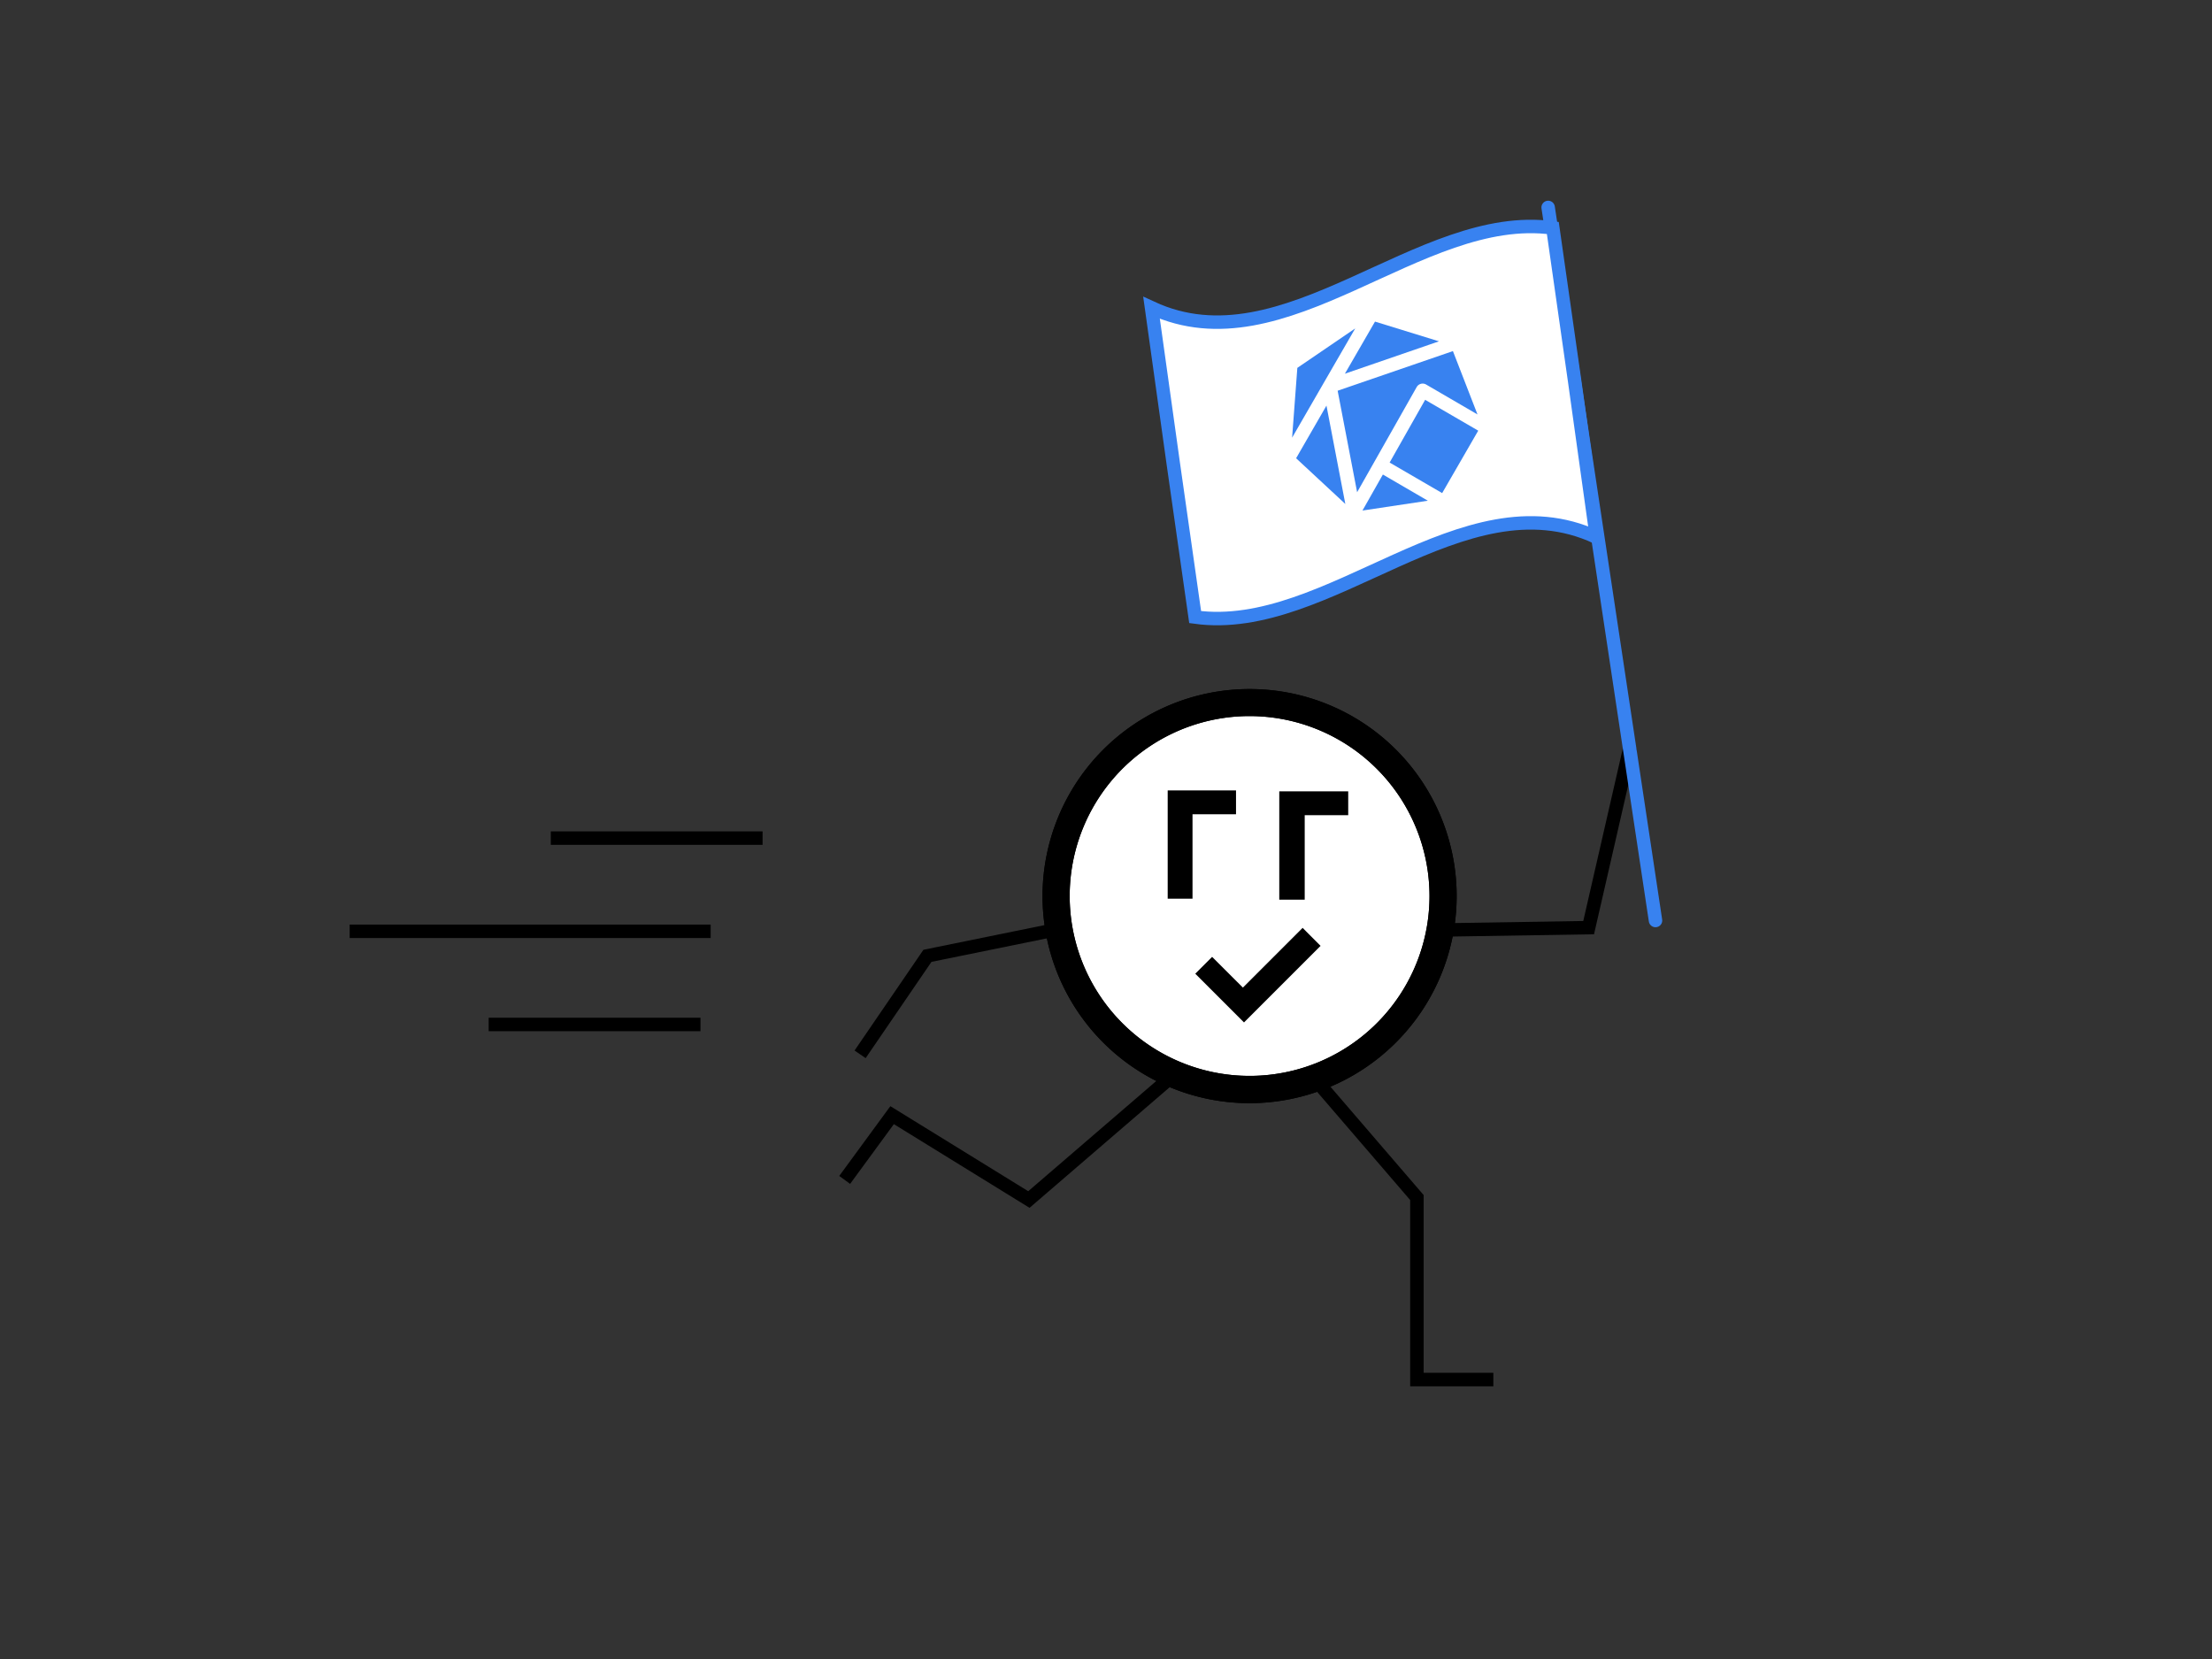 <?xml version="1.0" encoding="UTF-8"?> <svg xmlns="http://www.w3.org/2000/svg" id="Layer_1" data-name="Layer 1" viewBox="0 0 360 270"><rect x="0" y="0" width="360" height="270" fill="#333333" stroke="none"/><defs><style>.cls-1,.cls-2,.cls-5{fill:none;}.cls-2{stroke:#000;}.cls-2,.cls-4,.cls-5{stroke-miterlimit:10;stroke-width:2.19px;}.cls-3,.cls-4{fill:#fff;}.cls-4,.cls-5{stroke:#3882f0;stroke-linecap:round;}.cls-6{fill:#3882f0;}</style></defs><path class="cls-1" d="M257.71,110c0,.41.14.6.55.56"></path><polyline class="cls-2" points="209.68 170.58 230.6 194.9 230.6 224.52 243.04 224.52"></polyline><polyline class="cls-2" points="191.77 174.29 167.45 195.22 145.19 181.49 137.47 192.03"></polyline><polyline class="cls-2" points="265.27 121.65 258.55 150.97 234.81 151.35"></polyline><circle class="cls-3" cx="203.38" cy="146.32" r="31.48"></circle><path d="M203.37,116.54a29.28,29.28,0,1,0,29.28,29.27,29.3,29.3,0,0,0-29.28-29.27m0,63a33.7,33.7,0,1,1,33.7-33.7,33.73,33.73,0,0,1-33.7,33.7"></path><polygon points="190.04 128.64 190.04 146.26 194.08 146.26 194.08 132.52 201.16 132.52 201.16 128.64 190.04 128.64"></polygon><polygon points="208.2 128.79 208.2 146.42 212.34 146.42 212.34 132.67 219.42 132.67 219.42 128.79 208.2 128.79"></polygon><polygon points="202.46 166.4 214.92 153.94 212 151.01 202.28 160.73 197.27 155.73 194.53 158.47 202.46 166.4"></polygon><path d="M203.37,116.54a29.28,29.28,0,1,0,29.28,29.27,29.3,29.3,0,0,0-29.28-29.27m0,63a33.7,33.7,0,1,1,33.7-33.7,33.73,33.73,0,0,1-33.7,33.7"></path><polyline class="cls-2" points="139.98 171.59 150.94 155.56 171.6 151.35"></polyline><line class="cls-2" x1="115.66" y1="151.57" x2="56.91" y2="151.57"></line><line class="cls-2" x1="114" y1="166.73" x2="79.53" y2="166.73"></line><line class="cls-2" x1="124.11" y1="136.4" x2="89.64" y2="136.4"></line><line class="cls-4" x1="251.96" y1="33.76" x2="269.43" y2="149.81"></line><path class="cls-3" d="M259.82,87.43c-21.77-10.09-43.54,16-65.31,13q-3.54-24.6-7.1-50.33c21.77,10.09,43.54-16,65.31-13Q256.27,61.72,259.82,87.43Z"></path><path class="cls-5" d="M259.82,87.43c-21.77-10.09-43.54,16-65.31,13q-3.54-24.6-7.1-50.33c21.77,10.09,43.54-16,65.31-13Q256.27,61.72,259.82,87.43Z"></path><g id="Layer_2" data-name="Layer 2"><g id="Layer_1-2" data-name="Layer 1-2"><path class="cls-6" d="M217.7,63.59l3.17,16.52L230.56,63a1.12,1.12,0,0,1,1.52-.43h0l8.38,4.88-4-10.31Z"></path><polygon class="cls-6" points="221.74 83.09 232.38 81.49 225.06 77.23 221.74 83.09"></polygon><polygon class="cls-6" points="231.94 65.07 226.16 75.28 234.71 80.25 240.58 70.09 231.94 65.07"></polygon><polygon class="cls-6" points="215.45 62.29 215.45 62.29 220.56 53.45 211.14 59.87 210.29 71.23 215.45 62.29"></polygon><polygon class="cls-6" points="210.94 74.58 218.95 82.02 215.88 66.01 210.94 74.58"></polygon><polygon class="cls-6" points="234.19 55.55 223.78 52.34 218.88 60.82 234.19 55.55"></polygon></g></g></svg> 